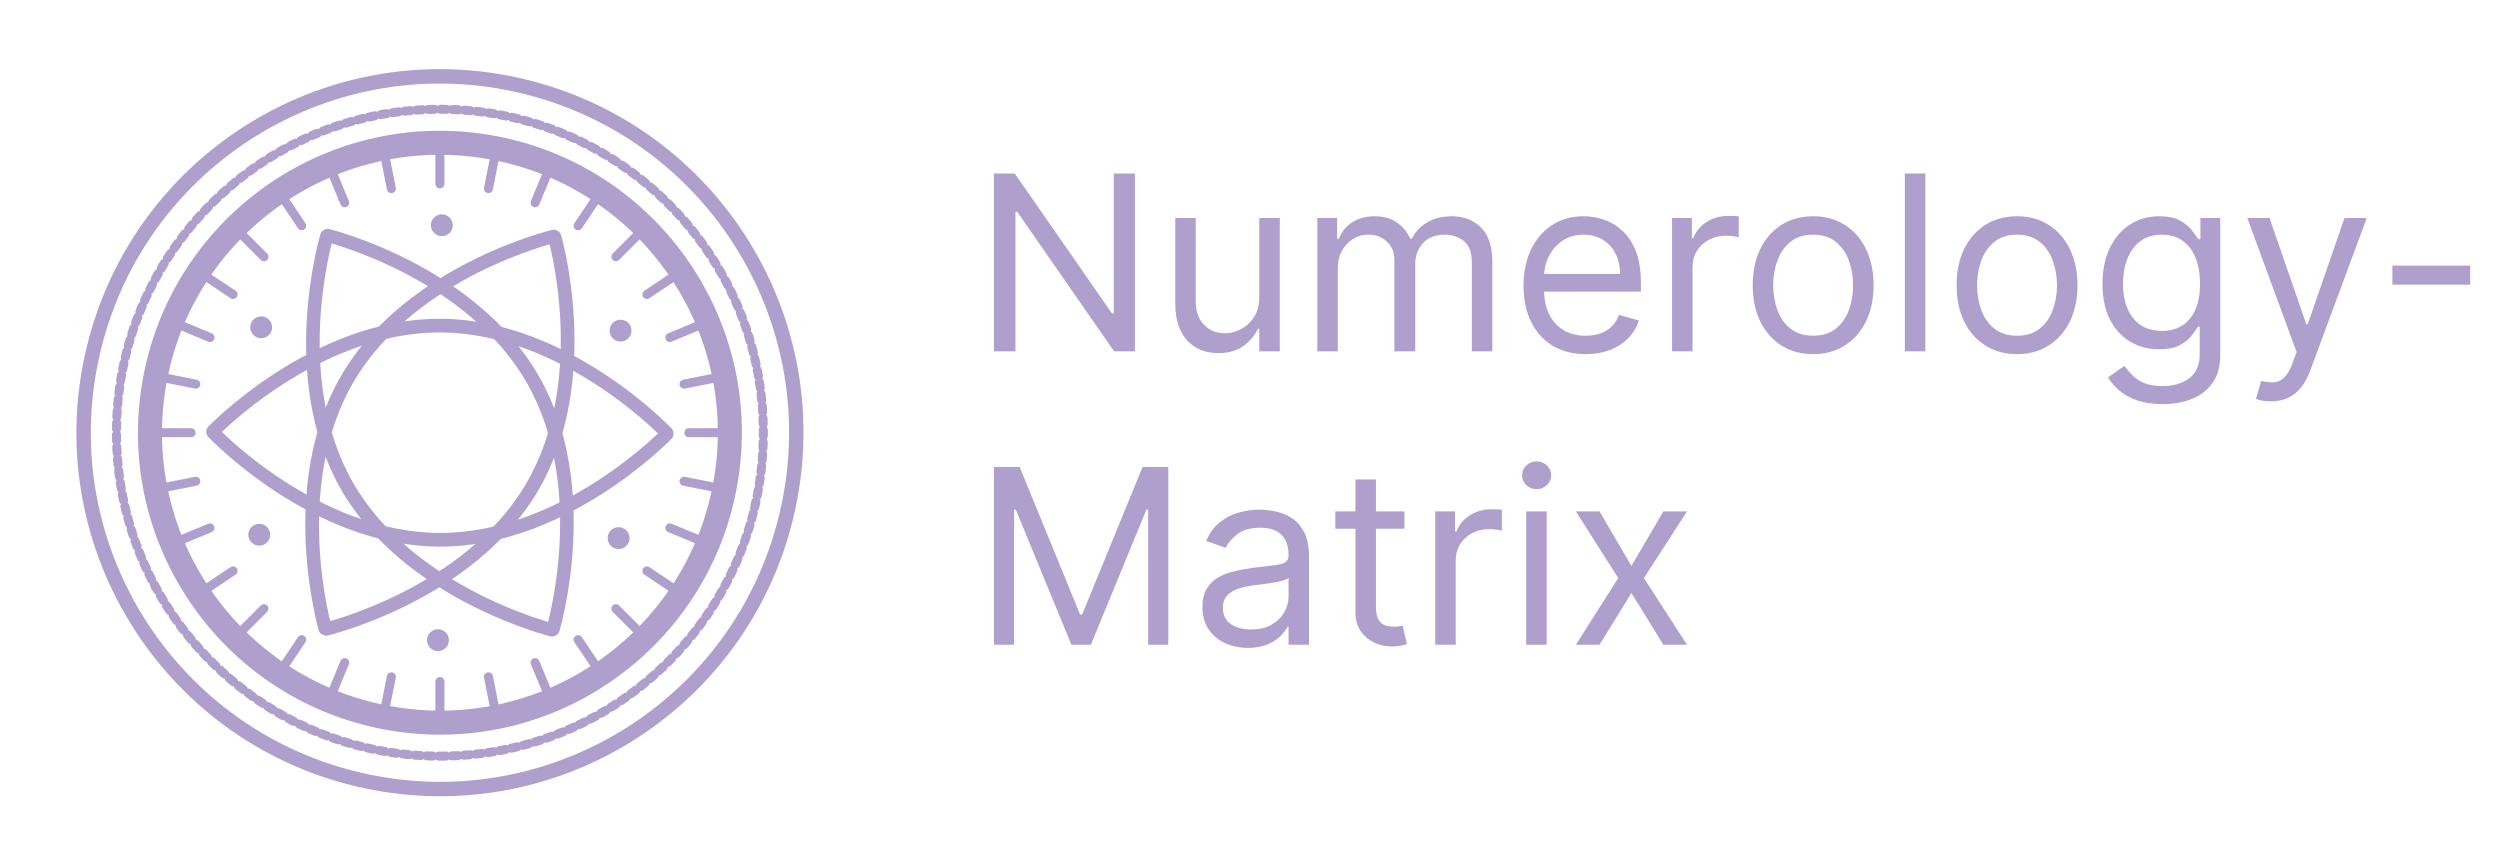 <svg xmlns="http://www.w3.org/2000/svg" width="208" height="72" viewBox="0 0 208 72" fill="none"><path d="M46.06 52.39C46.06 52.39 34.12 49.46 28.93 40.39C23.74 31.32 27.27 19.54 27.27 19.54C27.27 19.54 39.21 22.47 44.4 31.54C49.59 40.61 46.06 52.39 46.06 52.39Z" stroke="#AF9FCD" stroke-miterlimit="10" stroke-linecap="round" stroke-linejoin="round"></path><path d="M27.14 52.39C27.14 52.39 23.71 40.58 28.97 31.55C34.23 22.52 46.2 19.68 46.2 19.68C46.2 19.68 49.63 31.49 44.37 40.52C39.1 49.55 27.14 52.39 27.14 52.39Z" stroke="#AF9FCD" stroke-miterlimit="10" stroke-linecap="round" stroke-linejoin="round"></path><path d="M17.68 36C17.68 36 26.19 27.12 36.64 27.16C47.09 27.2 55.53 36.14 55.53 36.14C55.53 36.14 47.02 45.02 36.57 44.98C26.11 44.94 17.68 36 17.68 36Z" stroke="#AF9FCD" stroke-miterlimit="10" stroke-linecap="round" stroke-linejoin="round"></path><path d="M27.14 19.61C27.14 19.61 39.08 22.54 44.27 31.61C49.46 40.68 45.93 52.46 45.93 52.46C45.93 52.46 33.99 49.53 28.8 40.46C23.61 31.39 27.14 19.61 27.14 19.61Z" stroke="#AF9FCD" stroke-miterlimit="10" stroke-linecap="round" stroke-linejoin="round"></path><path d="M46.06 19.61C46.06 19.61 49.49 31.42 44.23 40.45C38.97 49.48 27 52.32 27 52.32C27 52.32 23.57 40.51 28.83 31.48C34.1 22.45 46.06 19.61 46.06 19.61Z" stroke="#AF9FCD" stroke-miterlimit="10" stroke-linecap="round" stroke-linejoin="round"></path><path d="M55.52 36C55.52 36 47.01 44.88 36.56 44.84C26.11 44.8 17.67 35.86 17.67 35.86C17.67 35.86 26.18 26.98 36.63 27.02C47.09 27.06 55.52 36 55.52 36Z" stroke="#AF9FCD" stroke-miterlimit="10" stroke-linecap="round" stroke-linejoin="round"></path><path d="M65.423 42.932C69.252 27.016 59.453 11.009 43.537 7.181C27.62 3.352 11.614 13.15 7.785 29.067C3.956 44.983 13.755 60.99 29.671 64.819C45.587 68.647 61.594 58.849 65.423 42.932Z" stroke="#AF9FCD" stroke-width="1.2" stroke-miterlimit="10" stroke-linecap="round" stroke-linejoin="round"></path><path d="M36.6 62.91C51.462 62.91 63.51 50.862 63.51 36C63.51 21.138 51.462 9.09 36.6 9.09C21.738 9.09 9.69 21.138 9.69 36C9.69 50.862 21.738 62.91 36.6 62.91Z" stroke="#AF9FCD" stroke-width="0.75" stroke-linecap="round" stroke-linejoin="round" stroke-dasharray="0.5 0.5"></path><path d="M60.403 39.908C62.56 26.763 53.652 14.358 40.507 12.201C27.361 10.044 14.957 18.953 12.8 32.098C10.643 45.243 19.551 57.648 32.697 59.804C45.842 61.961 58.247 53.053 60.403 39.908Z" stroke="#AF9FCD" stroke-width="2" stroke-miterlimit="10" stroke-linecap="round" stroke-linejoin="round"></path><path d="M36.6 11.8V15.3" stroke="#AF9FCD" stroke-width="0.75" stroke-miterlimit="10" stroke-linecap="round" stroke-linejoin="round"></path><path d="M36.6 56.7V60.2" stroke="#AF9FCD" stroke-width="0.75" stroke-miterlimit="10" stroke-linecap="round" stroke-linejoin="round"></path><path d="M31.88 12.27L32.56 15.69" stroke="#AF9FCD" stroke-width="0.75" stroke-miterlimit="10" stroke-linecap="round" stroke-linejoin="round"></path><path d="M40.64 56.31L41.32 59.73" stroke="#AF9FCD" stroke-width="0.75" stroke-miterlimit="10" stroke-linecap="round" stroke-linejoin="round"></path><path d="M27.34 13.64L28.68 16.87" stroke="#AF9FCD" stroke-width="0.75" stroke-miterlimit="10" stroke-linecap="round" stroke-linejoin="round"></path><path d="M44.52 55.13L45.86 58.36" stroke="#AF9FCD" stroke-width="0.75" stroke-miterlimit="10" stroke-linecap="round" stroke-linejoin="round"></path><path d="M23.16 15.88L25.1 18.78" stroke="#AF9FCD" stroke-width="0.75" stroke-miterlimit="10" stroke-linecap="round" stroke-linejoin="round"></path><path d="M48.1 53.22L50.05 56.12" stroke="#AF9FCD" stroke-width="0.75" stroke-miterlimit="10" stroke-linecap="round" stroke-linejoin="round"></path><path d="M19.49 18.89L21.96 21.36" stroke="#AF9FCD" stroke-width="0.75" stroke-miterlimit="10" stroke-linecap="round" stroke-linejoin="round"></path><path d="M51.24 50.64L53.71 53.11" stroke="#AF9FCD" stroke-width="0.75" stroke-miterlimit="10" stroke-linecap="round" stroke-linejoin="round"></path><path d="M16.48 22.56L19.39 24.5" stroke="#AF9FCD" stroke-width="0.75" stroke-miterlimit="10" stroke-linecap="round" stroke-linejoin="round"></path><path d="M53.82 47.5L56.72 49.44" stroke="#AF9FCD" stroke-width="0.75" stroke-miterlimit="10" stroke-linecap="round" stroke-linejoin="round"></path><path d="M14.24 26.74L17.47 28.08" stroke="#AF9FCD" stroke-width="0.75" stroke-miterlimit="10" stroke-linecap="round" stroke-linejoin="round"></path><path d="M55.73 43.92L58.96 45.26" stroke="#AF9FCD" stroke-width="0.75" stroke-miterlimit="10" stroke-linecap="round" stroke-linejoin="round"></path><path d="M12.87 31.28L16.29 31.96" stroke="#AF9FCD" stroke-width="0.75" stroke-miterlimit="10" stroke-linecap="round" stroke-linejoin="round"></path><path d="M56.91 40.04L60.34 40.72" stroke="#AF9FCD" stroke-width="0.75" stroke-miterlimit="10" stroke-linecap="round" stroke-linejoin="round"></path><path d="M12.4 36H15.9" stroke="#AF9FCD" stroke-width="0.75" stroke-miterlimit="10" stroke-linecap="round" stroke-linejoin="round"></path><path d="M57.31 36H60.8" stroke="#AF9FCD" stroke-width="0.75" stroke-miterlimit="10" stroke-linecap="round" stroke-linejoin="round"></path><path d="M12.87 40.72L16.29 40.04" stroke="#AF9FCD" stroke-width="0.75" stroke-miterlimit="10" stroke-linecap="round" stroke-linejoin="round"></path><path d="M56.91 31.96L60.34 31.28" stroke="#AF9FCD" stroke-width="0.75" stroke-miterlimit="10" stroke-linecap="round" stroke-linejoin="round"></path><path d="M14.24 45.26L17.47 43.92" stroke="#AF9FCD" stroke-width="0.75" stroke-miterlimit="10" stroke-linecap="round" stroke-linejoin="round"></path><path d="M55.73 28.08L58.96 26.74" stroke="#AF9FCD" stroke-width="0.75" stroke-miterlimit="10" stroke-linecap="round" stroke-linejoin="round"></path><path d="M16.48 49.44L19.39 47.5" stroke="#AF9FCD" stroke-width="0.75" stroke-miterlimit="10" stroke-linecap="round" stroke-linejoin="round"></path><path d="M53.82 24.5L56.72 22.56" stroke="#AF9FCD" stroke-width="0.75" stroke-miterlimit="10" stroke-linecap="round" stroke-linejoin="round"></path><path d="M19.49 53.11L21.96 50.64" stroke="#AF9FCD" stroke-width="0.75" stroke-miterlimit="10" stroke-linecap="round" stroke-linejoin="round"></path><path d="M51.24 21.36L53.71 18.89" stroke="#AF9FCD" stroke-width="0.75" stroke-miterlimit="10" stroke-linecap="round" stroke-linejoin="round"></path><path d="M23.16 56.12L25.1 53.22" stroke="#AF9FCD" stroke-width="0.75" stroke-miterlimit="10" stroke-linecap="round" stroke-linejoin="round"></path><path d="M48.1 18.78L50.05 15.88" stroke="#AF9FCD" stroke-width="0.75" stroke-miterlimit="10" stroke-linecap="round" stroke-linejoin="round"></path><path d="M27.34 58.36L28.68 55.13" stroke="#AF9FCD" stroke-width="0.75" stroke-miterlimit="10" stroke-linecap="round" stroke-linejoin="round"></path><path d="M44.52 16.87L45.86 13.64" stroke="#AF9FCD" stroke-width="0.75" stroke-miterlimit="10" stroke-linecap="round" stroke-linejoin="round"></path><path d="M31.88 59.73L32.56 56.31" stroke="#AF9FCD" stroke-width="0.75" stroke-miterlimit="10" stroke-linecap="round" stroke-linejoin="round"></path><path d="M40.64 15.69L41.32 12.27" stroke="#AF9FCD" stroke-width="0.75" stroke-miterlimit="10" stroke-linecap="round" stroke-linejoin="round"></path><path d="M21.73 28.14C22.233 28.14 22.64 27.733 22.64 27.23C22.64 26.728 22.233 26.32 21.73 26.32C21.227 26.32 20.82 26.728 20.82 27.23C20.82 27.733 21.227 28.14 21.73 28.14Z" fill="#AF9FCD"></path><path d="M36.76 19.65C37.263 19.65 37.67 19.243 37.67 18.74C37.67 18.238 37.263 17.83 36.76 17.83C36.257 17.83 35.85 18.238 35.85 18.74C35.85 19.243 36.257 19.65 36.76 19.65Z" fill="#AF9FCD"></path><path d="M51.63 28.42C52.133 28.42 52.54 28.012 52.54 27.51C52.54 27.007 52.133 26.6 51.63 26.6C51.127 26.6 50.72 27.007 50.72 27.51C50.72 28.012 51.127 28.42 51.63 28.42Z" fill="#AF9FCD"></path><path d="M51.47 45.68C51.973 45.68 52.38 45.273 52.38 44.77C52.38 44.268 51.973 43.86 51.47 43.86C50.967 43.86 50.56 44.268 50.56 44.77C50.56 45.273 50.967 45.68 51.47 45.68Z" fill="#AF9FCD"></path><path d="M36.44 54.17C36.943 54.17 37.35 53.762 37.35 53.26C37.35 52.757 36.943 52.35 36.44 52.35C35.937 52.35 35.53 52.757 35.53 53.26C35.53 53.762 35.937 54.17 36.44 54.17Z" fill="#AF9FCD"></path><path d="M21.57 45.4C22.073 45.4 22.48 44.993 22.48 44.49C22.48 43.987 22.073 43.58 21.57 43.58C21.067 43.58 20.66 43.987 20.66 44.49C20.66 44.993 21.067 45.4 21.57 45.4Z" fill="#AF9FCD"></path><path d="M94.427 14.44V29.232H92.694L84.633 17.618H84.488V29.232H82.697V14.44H84.43L92.52 26.083H92.665V14.44H94.427ZM104.772 24.696V18.138H106.477V29.232H104.772V27.354H104.657C104.397 27.918 103.992 28.397 103.443 28.792C102.894 29.182 102.201 29.377 101.363 29.377C100.67 29.377 100.053 29.225 99.514 28.922C98.975 28.614 98.551 28.151 98.243 27.535C97.934 26.914 97.78 26.131 97.78 25.188V18.138H99.485V25.072C99.485 25.881 99.711 26.526 100.164 27.008C100.622 27.489 101.204 27.73 101.912 27.73C102.336 27.73 102.767 27.622 103.205 27.405C103.648 27.188 104.019 26.856 104.317 26.408C104.621 25.96 104.772 25.39 104.772 24.696ZM109.599 29.232V18.138H111.246V19.871H111.391C111.622 19.279 111.995 18.819 112.51 18.492C113.025 18.159 113.644 17.993 114.366 17.993C115.098 17.993 115.708 18.159 116.194 18.492C116.685 18.819 117.068 19.279 117.342 19.871H117.458C117.742 19.298 118.168 18.843 118.736 18.506C119.305 18.164 119.986 17.993 120.781 17.993C121.773 17.993 122.584 18.304 123.215 18.925C123.846 19.541 124.161 20.502 124.161 21.807V29.232H122.456V21.807C122.456 20.988 122.232 20.403 121.785 20.052C121.337 19.7 120.809 19.525 120.203 19.525C119.423 19.525 118.818 19.761 118.39 20.233C117.961 20.7 117.747 21.292 117.747 22.009V29.232H116.013V21.634C116.013 21.003 115.809 20.495 115.399 20.11C114.99 19.72 114.463 19.525 113.817 19.525C113.374 19.525 112.96 19.643 112.575 19.878C112.195 20.114 111.887 20.442 111.651 20.861C111.419 21.275 111.304 21.754 111.304 22.298V29.232H109.599ZM131.929 29.464C130.86 29.464 129.938 29.228 129.163 28.756C128.392 28.279 127.798 27.614 127.379 26.762C126.965 25.905 126.758 24.908 126.758 23.772C126.758 22.635 126.965 21.634 127.379 20.767C127.798 19.895 128.38 19.216 129.127 18.73C129.878 18.239 130.754 17.993 131.756 17.993C132.334 17.993 132.904 18.09 133.468 18.282C134.031 18.475 134.544 18.788 135.006 19.221C135.469 19.65 135.837 20.218 136.112 20.926C136.386 21.634 136.523 22.505 136.523 23.541V24.263H127.971V22.789H134.79C134.79 22.163 134.665 21.605 134.414 21.114C134.169 20.622 133.817 20.235 133.36 19.951C132.907 19.667 132.372 19.525 131.756 19.525C131.077 19.525 130.49 19.693 129.994 20.03C129.502 20.363 129.124 20.796 128.86 21.33C128.595 21.865 128.462 22.438 128.462 23.049V24.032C128.462 24.87 128.607 25.58 128.896 26.163C129.189 26.741 129.596 27.181 130.116 27.484C130.636 27.783 131.241 27.932 131.929 27.932C132.377 27.932 132.782 27.87 133.143 27.744C133.509 27.614 133.824 27.422 134.089 27.167C134.354 26.907 134.559 26.584 134.703 26.199L136.35 26.661C136.177 27.22 135.885 27.711 135.476 28.134C135.067 28.553 134.561 28.881 133.959 29.117C133.357 29.348 132.681 29.464 131.929 29.464ZM139.116 29.232V18.138H140.763V19.814H140.879C141.081 19.265 141.447 18.819 141.977 18.477C142.506 18.135 143.103 17.964 143.768 17.964C143.893 17.964 144.05 17.967 144.238 17.972C144.425 17.977 144.567 17.984 144.664 17.993V19.727C144.606 19.712 144.473 19.691 144.266 19.662C144.064 19.628 143.85 19.611 143.624 19.611C143.084 19.611 142.603 19.724 142.179 19.951C141.76 20.172 141.428 20.48 141.182 20.875C140.941 21.265 140.821 21.711 140.821 22.212V29.232H139.116ZM150.854 29.464C149.852 29.464 148.973 29.225 148.217 28.748C147.466 28.272 146.879 27.605 146.455 26.748C146.036 25.89 145.827 24.889 145.827 23.743C145.827 22.587 146.036 21.578 146.455 20.716C146.879 19.855 147.466 19.185 148.217 18.708C148.973 18.232 149.852 17.993 150.854 17.993C151.855 17.993 152.732 18.232 153.483 18.708C154.239 19.185 154.827 19.855 155.245 20.716C155.669 21.578 155.881 22.587 155.881 23.743C155.881 24.889 155.669 25.89 155.245 26.748C154.827 27.605 154.239 28.272 153.483 28.748C152.732 29.225 151.855 29.464 150.854 29.464ZM150.854 27.932C151.615 27.932 152.241 27.737 152.732 27.347C153.223 26.957 153.587 26.444 153.823 25.809C154.058 25.173 154.176 24.484 154.176 23.743C154.176 23.001 154.058 22.31 153.823 21.67C153.587 21.029 153.223 20.512 152.732 20.117C152.241 19.722 151.615 19.525 150.854 19.525C150.093 19.525 149.467 19.722 148.976 20.117C148.485 20.512 148.121 21.029 147.885 21.67C147.649 22.31 147.531 23.001 147.531 23.743C147.531 24.484 147.649 25.173 147.885 25.809C148.121 26.444 148.485 26.957 148.976 27.347C149.467 27.737 150.093 27.932 150.854 27.932ZM160.188 14.44V29.232H158.483V14.44H160.188ZM167.817 29.464C166.816 29.464 165.937 29.225 165.181 28.748C164.43 28.272 163.842 27.605 163.418 26.748C162.999 25.89 162.79 24.889 162.79 23.743C162.79 22.587 162.999 21.578 163.418 20.716C163.842 19.855 164.43 19.185 165.181 18.708C165.937 18.232 166.816 17.993 167.817 17.993C168.819 17.993 169.695 18.232 170.446 18.708C171.202 19.185 171.79 19.855 172.209 20.716C172.633 21.578 172.845 22.587 172.845 23.743C172.845 24.889 172.633 25.89 172.209 26.748C171.79 27.605 171.202 28.272 170.446 28.748C169.695 29.225 168.819 29.464 167.817 29.464ZM167.817 27.932C168.578 27.932 169.204 27.737 169.695 27.347C170.186 26.957 170.55 26.444 170.786 25.809C171.022 25.173 171.14 24.484 171.14 23.743C171.14 23.001 171.022 22.31 170.786 21.67C170.55 21.029 170.186 20.512 169.695 20.117C169.204 19.722 168.578 19.525 167.817 19.525C167.056 19.525 166.43 19.722 165.939 20.117C165.448 20.512 165.085 21.029 164.849 21.67C164.613 22.31 164.495 23.001 164.495 23.743C164.495 24.484 164.613 25.173 164.849 25.809C165.085 26.444 165.448 26.957 165.939 27.347C166.43 27.737 167.056 27.932 167.817 27.932ZM179.925 33.624C179.102 33.624 178.394 33.518 177.801 33.306C177.209 33.099 176.715 32.825 176.321 32.483C175.931 32.146 175.62 31.785 175.389 31.399L176.747 30.446C176.901 30.648 177.096 30.879 177.332 31.139C177.568 31.404 177.89 31.633 178.3 31.826C178.714 32.023 179.256 32.122 179.925 32.122C180.821 32.122 181.56 31.905 182.142 31.472C182.725 31.038 183.016 30.359 183.016 29.435V27.181H182.872C182.747 27.383 182.569 27.634 182.337 27.932C182.111 28.226 181.784 28.488 181.355 28.72C180.931 28.946 180.358 29.059 179.636 29.059C178.74 29.059 177.936 28.847 177.224 28.423C176.516 28 175.955 27.383 175.541 26.574C175.131 25.765 174.927 24.783 174.927 23.627C174.927 22.491 175.126 21.501 175.526 20.659C175.926 19.811 176.482 19.156 177.195 18.694C177.907 18.227 178.731 17.993 179.665 17.993C180.387 17.993 180.96 18.114 181.384 18.355C181.813 18.59 182.14 18.86 182.366 19.163C182.597 19.462 182.776 19.708 182.901 19.9H183.074V18.138H184.721V29.55C184.721 30.504 184.504 31.279 184.071 31.876C183.642 32.478 183.065 32.919 182.337 33.198C181.615 33.482 180.811 33.624 179.925 33.624ZM179.867 27.528C180.551 27.528 181.129 27.371 181.601 27.058C182.073 26.745 182.431 26.295 182.677 25.708C182.923 25.12 183.045 24.417 183.045 23.598C183.045 22.799 182.925 22.094 182.684 21.482C182.443 20.87 182.087 20.391 181.615 20.045C181.143 19.698 180.561 19.525 179.867 19.525C179.145 19.525 178.543 19.708 178.061 20.074C177.585 20.439 177.226 20.931 176.985 21.547C176.749 22.163 176.631 22.847 176.631 23.598C176.631 24.369 176.752 25.05 176.992 25.642C177.238 26.23 177.599 26.692 178.076 27.029C178.557 27.362 179.154 27.528 179.867 27.528ZM188.939 33.393C188.65 33.393 188.393 33.369 188.166 33.321C187.94 33.277 187.784 33.234 187.697 33.191L188.13 31.688C188.544 31.794 188.91 31.833 189.228 31.804C189.546 31.775 189.828 31.633 190.073 31.378C190.324 31.127 190.553 30.72 190.76 30.157L191.077 29.29L186.975 18.138H188.824L191.886 26.979H192.002L195.065 18.138H196.914L192.204 30.85C191.992 31.423 191.73 31.898 191.417 32.273C191.104 32.654 190.74 32.935 190.326 33.118C189.917 33.301 189.455 33.393 188.939 33.393ZM205.52 22.096V23.685H199.048V22.096H205.52Z" fill="#AF9FCD"></path><path d="M82.697 38.85H84.835L89.862 51.129H90.035L95.063 38.85H97.201V53.643H95.525V42.404H95.381L90.758 53.643H89.14L84.517 42.404H84.373V53.643H82.697V38.85ZM103.826 53.903C103.123 53.903 102.485 53.77 101.912 53.505C101.339 53.236 100.884 52.848 100.547 52.342C100.21 51.832 100.041 51.216 100.041 50.493C100.041 49.858 100.166 49.342 100.417 48.948C100.667 48.548 101.002 48.235 101.421 48.009C101.84 47.782 102.302 47.614 102.808 47.503C103.318 47.387 103.831 47.296 104.346 47.228C105.02 47.142 105.567 47.077 105.986 47.033C106.41 46.985 106.718 46.906 106.91 46.795C107.108 46.684 107.207 46.492 107.207 46.217V46.16C107.207 45.447 107.012 44.893 106.621 44.498C106.236 44.103 105.651 43.906 104.866 43.906C104.052 43.906 103.414 44.084 102.952 44.44C102.49 44.797 102.165 45.177 101.977 45.582L100.359 45.004C100.648 44.33 101.033 43.805 101.515 43.429C102.001 43.049 102.531 42.784 103.104 42.635C103.682 42.48 104.25 42.404 104.809 42.404C105.165 42.404 105.574 42.447 106.036 42.533C106.504 42.615 106.954 42.786 107.387 43.046C107.825 43.306 108.189 43.699 108.478 44.224C108.767 44.749 108.911 45.452 108.911 46.333V53.643H107.207V52.14H107.12C107.004 52.381 106.812 52.639 106.542 52.913C106.272 53.188 105.914 53.421 105.466 53.614C105.018 53.806 104.471 53.903 103.826 53.903ZM104.086 52.371C104.76 52.371 105.329 52.239 105.791 51.974C106.258 51.709 106.609 51.367 106.845 50.948C107.086 50.529 107.207 50.089 107.207 49.627V48.066C107.134 48.153 106.975 48.233 106.73 48.305C106.489 48.372 106.21 48.432 105.892 48.485C105.579 48.533 105.273 48.577 104.975 48.615C104.681 48.649 104.443 48.678 104.26 48.702C103.817 48.76 103.402 48.854 103.017 48.984C102.637 49.109 102.329 49.299 102.093 49.554C101.861 49.805 101.746 50.147 101.746 50.58C101.746 51.172 101.965 51.62 102.403 51.923C102.846 52.222 103.407 52.371 104.086 52.371ZM116.848 42.548V43.992H111.098V42.548H116.848ZM112.774 39.89H114.478V50.464C114.478 50.946 114.548 51.307 114.688 51.548C114.832 51.784 115.015 51.943 115.237 52.025C115.463 52.102 115.702 52.14 115.952 52.14C116.14 52.14 116.294 52.13 116.414 52.111C116.535 52.087 116.631 52.068 116.703 52.053L117.05 53.585C116.934 53.628 116.773 53.672 116.566 53.715C116.359 53.763 116.096 53.787 115.779 53.787C115.297 53.787 114.825 53.684 114.363 53.476C113.905 53.269 113.525 52.954 113.222 52.53C112.923 52.106 112.774 51.572 112.774 50.927V39.89ZM119.412 53.643V42.548H121.059V44.224H121.174C121.376 43.675 121.742 43.229 122.272 42.887C122.802 42.545 123.399 42.375 124.063 42.375C124.189 42.375 124.345 42.377 124.533 42.382C124.721 42.387 124.863 42.394 124.959 42.404V44.137C124.901 44.123 124.769 44.101 124.562 44.072C124.36 44.038 124.145 44.021 123.919 44.021C123.38 44.021 122.898 44.135 122.474 44.361C122.055 44.582 121.723 44.891 121.478 45.285C121.237 45.675 121.116 46.121 121.116 46.622V53.643H119.412ZM126.98 53.643V42.548H128.684V53.643H126.98ZM127.847 40.699C127.514 40.699 127.228 40.586 126.987 40.359C126.751 40.133 126.633 39.861 126.633 39.543C126.633 39.225 126.751 38.953 126.987 38.727C127.228 38.501 127.514 38.387 127.847 38.387C128.179 38.387 128.463 38.501 128.699 38.727C128.94 38.953 129.06 39.225 129.06 39.543C129.06 39.861 128.94 40.133 128.699 40.359C128.463 40.586 128.179 40.699 127.847 40.699ZM133.078 42.548L135.736 47.084L138.394 42.548H140.359L136.776 48.095L140.359 53.643H138.394L135.736 49.338L133.078 53.643H131.113L134.638 48.095L131.113 42.548H133.078Z" fill="#AF9FCD"></path></svg>